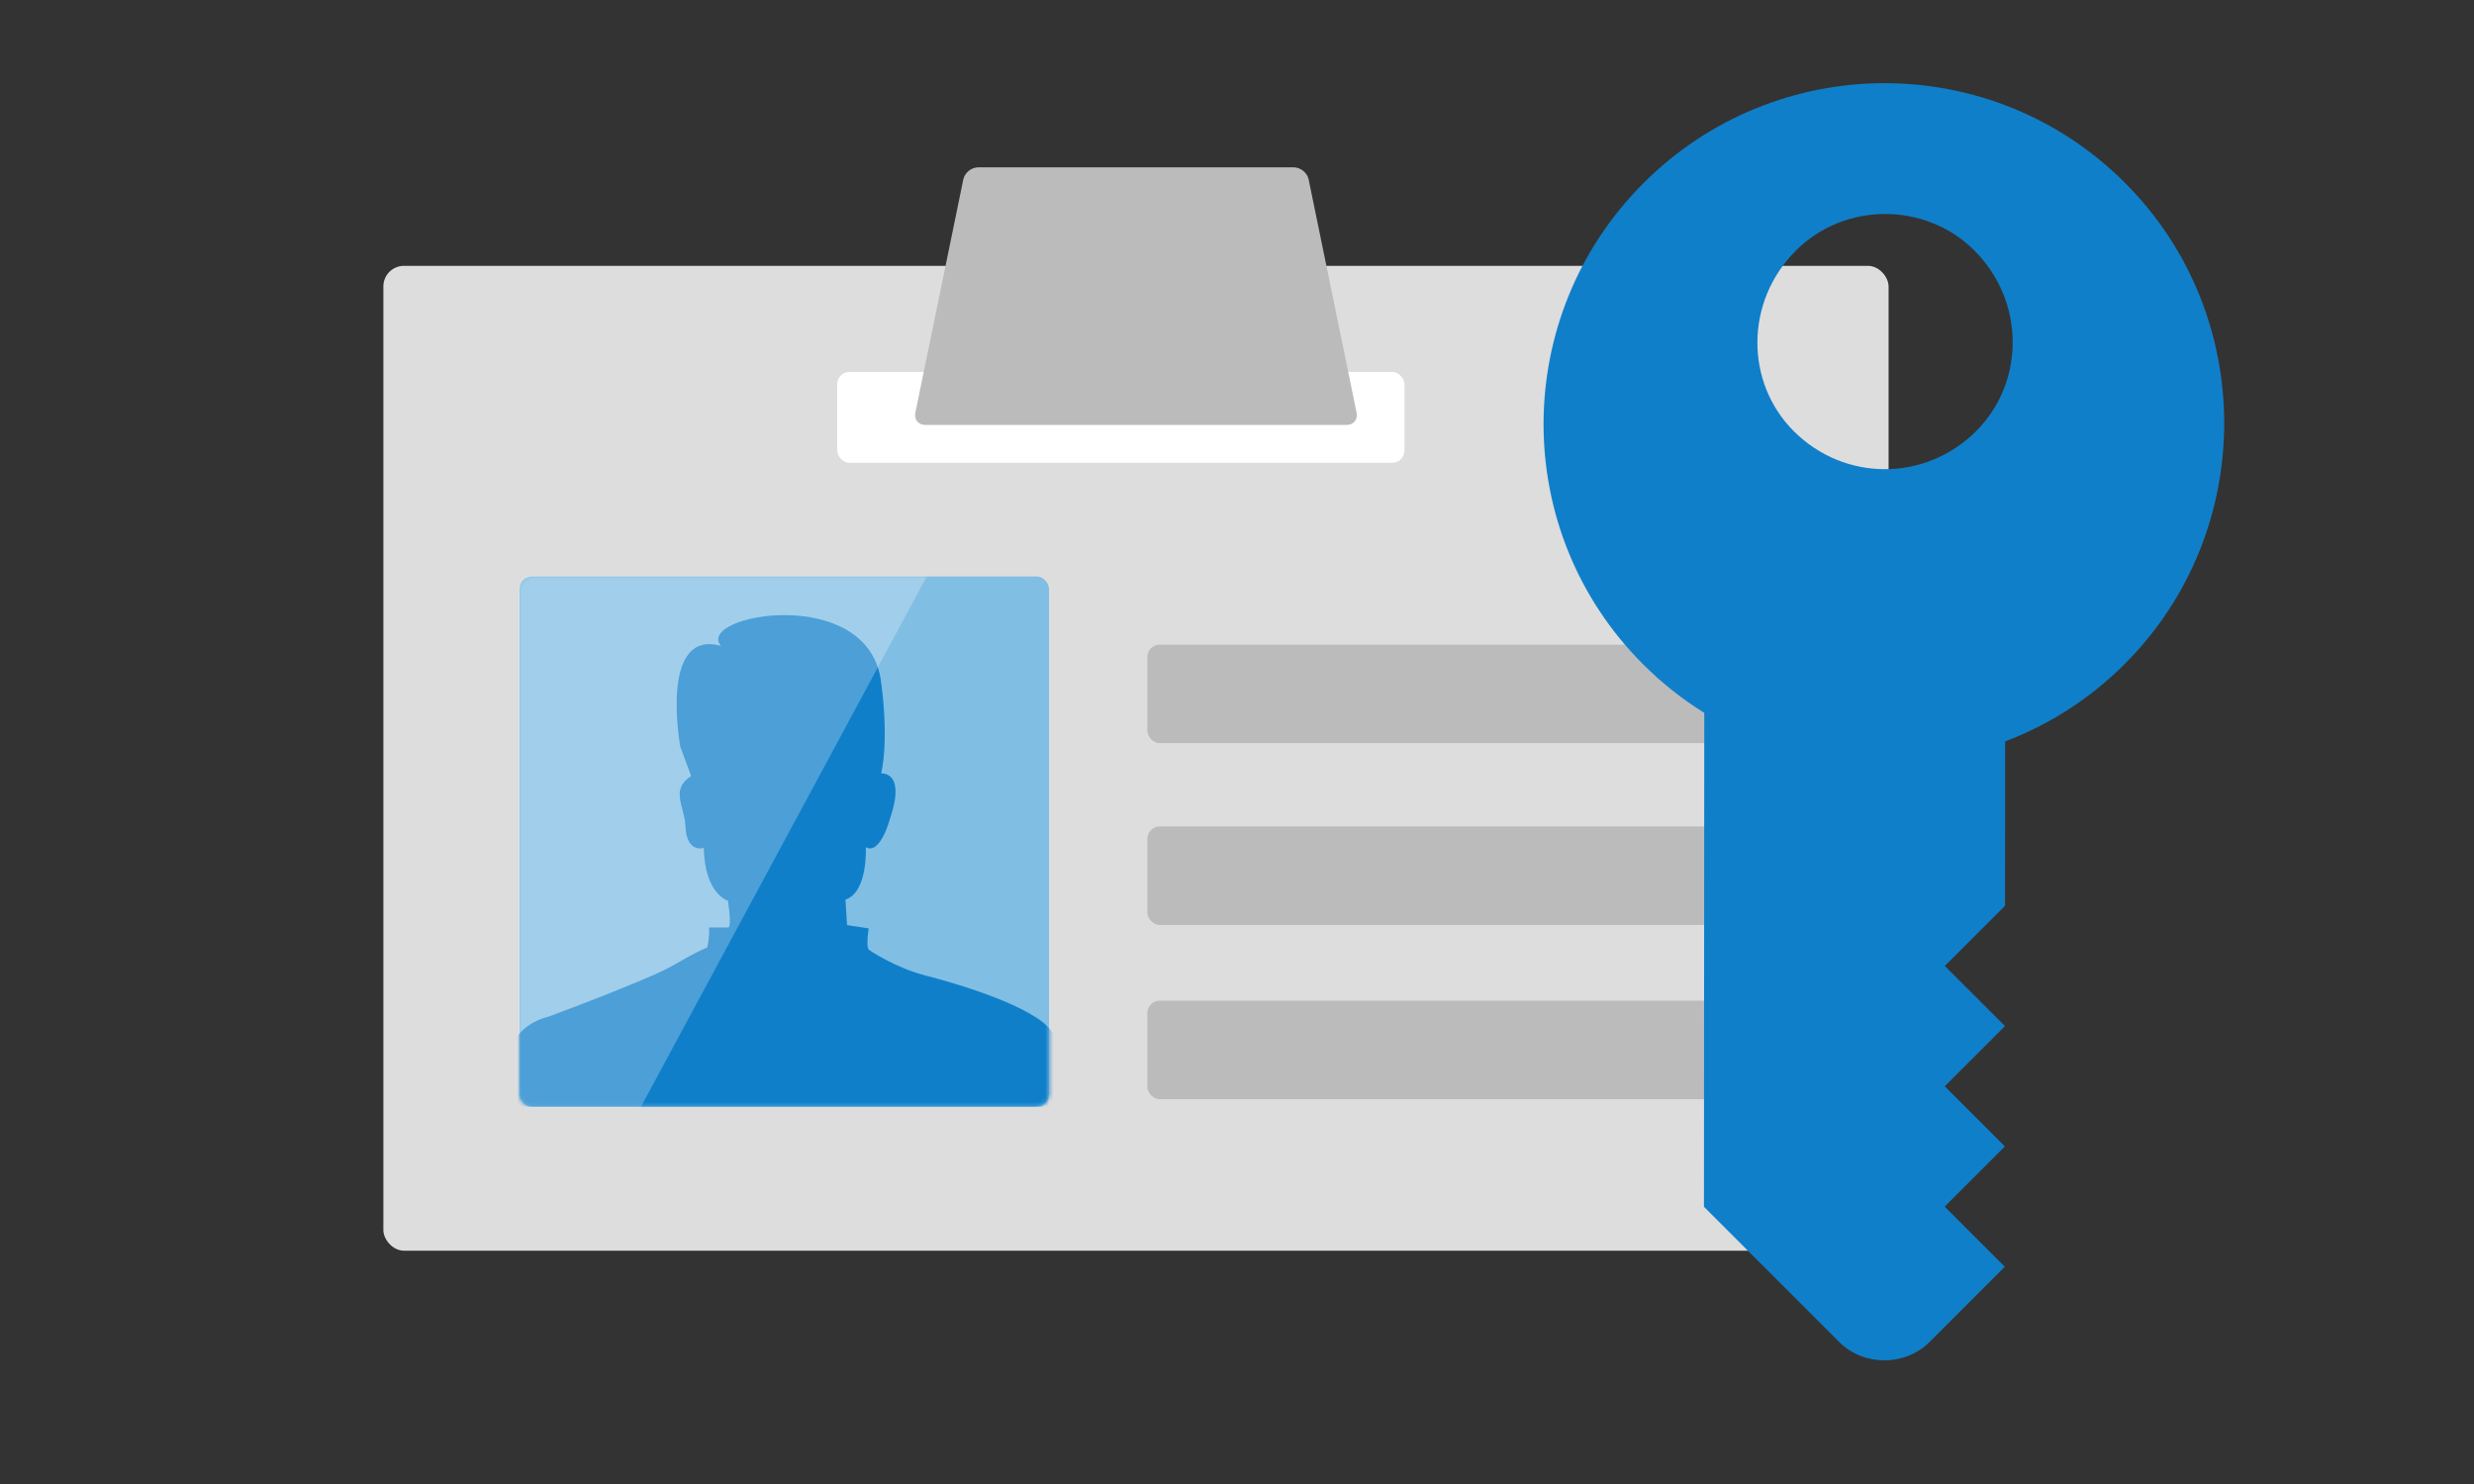 <?xml version="1.0" encoding="UTF-8" standalone="no"?>
<svg width="600px" height="360px" viewBox="0 0 600 360" version="1.1" xmlns="http://www.w3.org/2000/svg" xmlns:xlink="http://www.w3.org/1999/xlink" xmlns:sketch="http://www.bohemiancoding.com/sketch/ns">
    <rect x="0" y="0" width="600" height="360" fill="#333333" stroke="none"/>
    <!-- Generator: Sketch 3.2.2 (9983) - http://www.bohemiancoding.com/sketch -->
    <title>enterprise__feature__sso</title>
    <desc>Created with Sketch.</desc>
    <defs>
        <rect id="path-1" x="0" y="0" width="128.41" height="128.645" rx="3"></rect>
    </defs>
    <g id="Page-1" stroke="none" stroke-width="1" fill="none" fill-rule="evenodd" sketch:type="MSPage">
        <g id="enterprise__feature__sso" sketch:type="MSArtboardGroup">
            <g id="ID" sketch:type="MSLayerGroup" transform="translate(92, 40)">
                <g id="card" transform="translate(0.974, 0.598)" sketch:type="MSShapeGroup">
                    <rect id="Rectangle-1" fill="#DDDDDD" x="0" y="23.891" width="365.052" height="238.913" rx="5"></rect>
                    <rect id="Rectangle-44" fill="#FFFFFF" x="110.066" y="49.62" width="137.583" height="22.053" rx="3"></rect>
                    <path d="M140.649,2.93 C140.981,1.312 142.598,0 144.25,0 L220.801,0 C222.458,0 224.071,1.32 224.402,2.93 L236.039,59.555 C236.372,61.173 235.293,62.485 233.634,62.485 L131.417,62.485 C129.756,62.485 128.681,61.165 129.012,59.555 L140.649,2.93 Z" id="Rectangle-43" fill="#BBBBBB"></path>
                </g>
                <g id="photo" transform="translate(33.994, 99.839)">
                    <mask id="mask-2" sketch:name="Rectangle 45" fill="white">
                        <use xlink:href="#path-1"></use>
                    </mask>
                    <use id="Rectangle-45" fill="#81BEE4" sketch:type="MSShapeGroup" xlink:href="#path-1"></use>
                    <path d="M-2.752,128.645 L-2.752,116.544 C-2.752,116.544 -1.966,109.116 6.963,106.811 C6.963,106.811 21.344,101.551 32.608,96.639 C38.433,94.101 39.686,92.576 45.562,89.974 C45.562,89.974 46.176,86.952 45.955,85.153 L50.551,85.153 C50.551,85.153 51.601,85.766 50.551,78.663 C50.551,78.663 44.949,77.174 44.688,65.862 C44.688,65.862 40.48,67.281 40.223,60.426 C40.048,55.779 36.459,51.744 41.624,48.413 L38.998,41.311 C38.998,41.311 33.747,12.639 48.845,16.847 C42.476,9.219 84.948,1.592 87.706,25.792 C87.706,25.792 89.674,38.857 87.706,47.8 C87.706,47.8 93.909,47.081 89.762,59.025 C89.762,59.025 87.487,67.618 83.985,65.689 C83.985,65.689 84.557,76.561 79.042,78.404 C79.042,78.404 79.435,84.191 79.435,84.585 L84.688,85.374 C84.688,85.374 83.898,90.11 84.819,90.634 C84.819,90.634 91.047,94.909 98.472,96.818 C112.783,100.498 129.718,106.812 129.718,112.337 C129.718,112.337 131.163,119.702 131.163,128.645 L-2.752,128.645 L-2.752,128.645 Z" id="Shape" fill="#107FC9" sketch:type="MSShapeGroup" mask="url(#mask-2)"></path>
                    <path d="M178.857,-148.605 L1.965,179.673 L-74.688,-85.701 L-62.895,-178.091 L96.308,-187.92 L178.857,-148.605 Z" id="highlight" fill-opacity="0.25" fill="#FFFFFF" sketch:type="MSShapeGroup" mask="url(#mask-2)"></path>
                </g>
                <rect id="Rectangle-46" fill="#BBBBBB" sketch:type="MSShapeGroup" x="186.252" y="160.486" width="147.414" height="23.891" rx="3"></rect>
                <rect id="Rectangle-48" fill="#BBBBBB" sketch:type="MSShapeGroup" x="186.252" y="116.379" width="147.414" height="23.891" rx="3"></rect>
                <rect id="Rectangle-47" fill="#BBBBBB" sketch:type="MSShapeGroup" x="186.252" y="202.755" width="147.414" height="23.891" rx="3"></rect>
            </g>
            <path d="M417.861,138.623 L333.081,223.292 L333.081,269.702 C333.081,278.082 340.181,285.172 348.571,285.172 L374.388,285.172 L374.388,264.546 L395.041,264.546 L395.041,243.919 L415.695,243.919 L415.695,223.292 L436.348,223.292 L464.555,195.122 C474.869,199.761 486.296,202.344 498.308,202.344 C543.811,202.344 580.922,165.28 580.922,119.837 C580.922,74.072 543.811,37.331 498.308,37.331 C452.806,37.331 415.695,74.072 415.695,119.837 C415.695,126.296 416.444,132.585 417.861,138.623 Z M512.83,136.919 C495.404,136.919 481.528,123.06 481.528,105.657 C481.528,88.898 495.404,75.039 512.83,75.039 C529.611,75.039 543.488,88.898 543.488,105.657 C543.488,123.06 529.611,136.919 512.83,136.919 L512.83,136.919 Z" id="Imported-Layers" fill="#107FC9" sketch:type="MSShapeGroup" transform="translate(457.002, 161.252) rotate(-45) translate(-457.002, -161.252) "></path>
        </g>
    </g>
</svg>